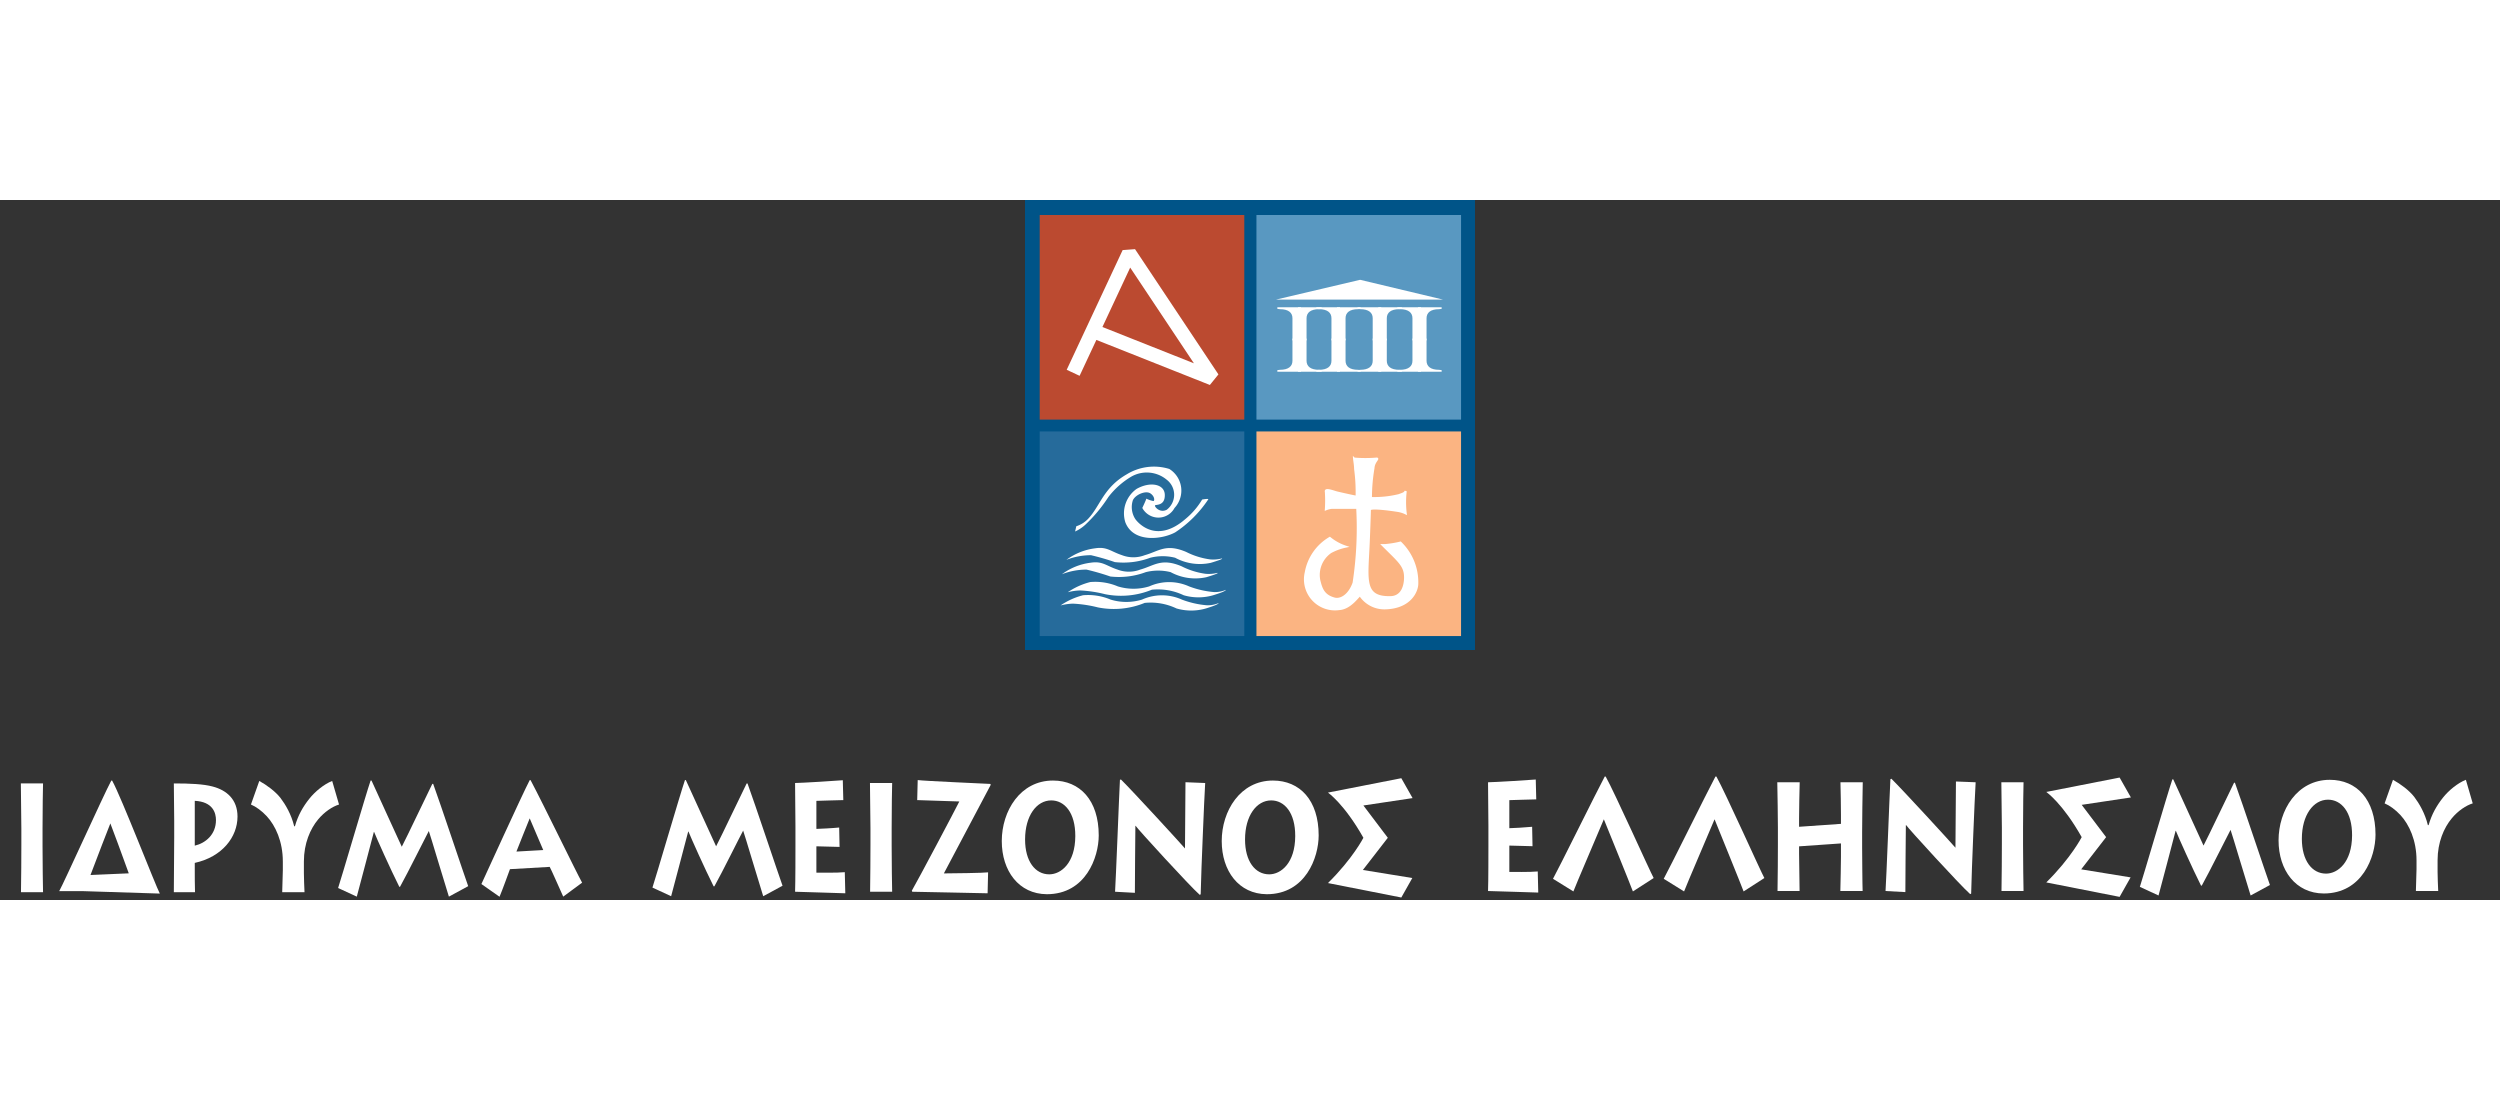 <svg
   xmlns:dc="http://purl.org/dc/elements/1.1/"
   xmlns:cc="http://creativecommons.org/ns#"
   xmlns:rdf="http://www.w3.org/1999/02/22-rdf-syntax-ns#"
   xmlns:svg="http://www.w3.org/2000/svg"
   xmlns="http://www.w3.org/2000/svg"
   xmlns:xlink="http://www.w3.org/1999/xlink"
   viewBox="0 0 500 140"
   width="500" height="220"
   version="1.1">

<rect x="0" y="0" width="500" height="140" fill="#333333" stroke="none"/>

<defs>
<style>
.Brdr{fill:#005488;}
.Sq1{fill:#bb4a30;}
.Sq2{fill:#5998c1;}
.Sq3{fill:#266b9b;}
.Sq4{fill:#fbb482;}
.c6,.c7,.c9,.c10{fill:#fff;}
.c8{fill:none;stroke-width:0.95px;}
.c8,.c9,.c10{stroke:#fff;}
.c8,.c9{stroke-linejoin:bevel;}
.c9{stroke-linecap:square;stroke-width:0.07px;}
.c10{stroke-width:0.14px;}
</style>

<g id="c4th">
<path d="M2,2 v2.2 h-1.5 c-.06,0-.09,0-.09-.06s.11-.06.19-.07c.56,0,.83-.23.83-.6 v-1.48" transform="scale(1)"/>
</g>

<g id="col">
<use xlink:href="#c4th" x="0" y="0" transform="scale(1)"/>
<use xlink:href="#c4th" x="-3.8" y="0" transform="scale(-1 1)"/>
<use xlink:href="#c4th" x="0" y="-4.1" transform="scale(1 -1)"/>
<use xlink:href="#c4th" x="-3.8" y="-4.1" transform="scale(-1)"/>
</g>
<g id="temple">
<polygon id="2.roof" points="16.73 6.64 22.34 5.32 27.87 6.64 16.73 6.64 16.73 6.64"/>
<use xlink:href="#col" x="16.4" y="7.25"/>
<use xlink:href="#col" x="19" y="7.25"/>
<use xlink:href="#col" x="21.75" y="7.25"/>
<use xlink:href="#col" x="24.4" y="7.25"/>
</g>

<g id="W1">
<path d="M286.09,430.17a4.51,4.51,0,0,1,1.64-.31,16.24,16.24,0,0,1,1.59.46,5.09,5.09,0,0,0,2.36-.29,3.38,3.38,0,0,1,1.66,0,3.44,3.44,0,0,0,2.37.34c1-.3.73-.29.73-.29a2.31,2.31,0,0,1-.77.06,5,5,0,0,1-1.6-.5c-1.35-.57-1.8-.05-2.76.22a2.11,2.11,0,0,1-1.51,0c-.78-.26-1-.58-1.79-.46A4.06,4.06,0,0,0,286.09,430.17Z" transform="translate(-283.33 -406.18)"/>
</g>
<g id="W2">
<path d="M286.18,432.33a3.65,3.65,0,0,1,.83-.12,8.35,8.35,0,0,1,1.66.25,5.42,5.42,0,0,0,3.12-.3,4,4,0,0,1,2.12.37,3.51,3.51,0,0,0,2.15-.06c.7-.22.66-.3.66-.3a1.91,1.91,0,0,1-.77.15,6.12,6.12,0,0,1-1.68-.38,3.24,3.24,0,0,0-2.66,0,3.58,3.58,0,0,1-2.09,0,3.86,3.86,0,0,0-1.84-.29A4.67,4.67,0,0,0,286.18,432.33Z" transform="translate(-283.33 -406.18)"/>
</g>

<g id="Waves">
<path d="M286.67,428.28l.08-.35a1.86,1.86,0,0,0,.81-.52c.79-.85,1-2.05,2.55-2.94a3.46,3.46,0,0,1,2.84-.36,1.7,1.7,0,0,1,.35,2.6,1.22,1.22,0,0,1-2.15,0s.23-.48.27-.62a1.83,1.83,0,0,0,.47.16c.08,0,.11-.3-.2-.51s-1,.08-1.17.46a1.47,1.47,0,0,0,.17,1.26c.28.38,1.49,1.58,3.32,0a5,5,0,0,0,1.13-1.31s.49-.09.4,0a7.79,7.79,0,0,1-2.2,2.19c-.87.47-2.78.72-3.32-.67a2,2,0,0,1,.75-2.23c.9-.51,1.86-.33,1.88.39s-.54.65-.64.7.29.55.77.3a1.26,1.26,0,0,0,0-2,2.08,2.08,0,0,0-2.36-.21,5.44,5.44,0,0,0-1.53,1.36,9.94,9.94,0,0,1-1.53,1.84A2.58,2.58,0,0,1,286.67,428.28Z" transform="translate(-283.33 -406.18)"/>
<use xlink:href="#W1" id="3.W1" x="0" y="0"/>
<use xlink:href="#W1" id="3.W2" x="-0.3" y="0.96"/>
<use xlink:href="#W2" id="3.W3" x="0" y="0"/>
<use xlink:href="#W2" id="3.W4" x="-0.48" y="0.88"/>
</g>
</defs>

<rect opacity="0" fill="#6bf" width="100%" height="100%"/>

<g id="logo" transform="translate(205,0) scale(3 3)">
	<rect class="Brdr" width="30" height="30"/>
	<g id="S4">
		<rect class="Sq4" x="15.43" y="15.43" width="13.64" height="13.64"/>
		<path id="4.Om" class="c10" d="M304.7,429.29a3.68,3.68,0,0,0-1,.37,1.85,1.85,0,0,0-.75,1.89c.13.51.26,1,1,1.2.43.12,1-.22,1.29-1.05a24.32,24.32,0,0,0,.24-5h-1.7a1.46,1.46,0,0,0-.39.1,9,9,0,0,0,0-1.17c-.07-.25.52,0,.78.06s1.17.27,1.27.27a11.77,11.77,0,0,0-.1-1.85c0-.25-.06-.55-.07-.69a8.63,8.63,0,0,0,1.51,0c.14,0-.2.22-.22.63a12,12,0,0,0-.17,2,6.88,6.88,0,0,0,1.86-.19c.34-.12.39-.14.46-.27a6.13,6.13,0,0,0,0,1.48,1.87,1.87,0,0,0-.56-.17c-.51-.08-1.83-.26-1.83-.07s-.06,1.86-.09,2.46c-.11,2.27-.32,3.4,1.44,3.37.83,0,1-.81,1-1.32,0-.78-.4-1.06-1.49-2.15h.13a6.52,6.52,0,0,0,1.05-.17,3.68,3.68,0,0,1,1.12,2.74c0,.48-.44,1.58-2.1,1.64a1.94,1.94,0,0,1-1.71-.87c-.1,0-.62.87-1.39.92a2,2,0,0,1-2.23-2.44,3.35,3.35,0,0,1,1.6-2.3A3.33,3.33,0,0,0,304.7,429.29Z" transform="translate(-283.33 -406.18)">
		</path>
	</g>
	
	<g id="S3">
		<rect class="Sq3" x="0.98" y="15.43" width="13.64" height="13.64"/>
		<use xlink:href="#Waves" id="W" class="c6" x="0" y="0">
		</use>
	</g>
	
	<g id="S1">
		<rect class="Sq1" x="0.98" y="1" width="13.64" height="13.64"/>
		<polyline class="c8" id="1.A" points="3.21 11.52 6.94 3.54 12.5 11.89 4.69 8.79">
		</polyline>	
	</g>
	
	<g id="S2">
		<rect class="Sq2" x="15.43" y="1" width="13.64" height="13.64"/>
		<use xlink:href="#temple" id="2.C1" class="c6" x="0" y="0">
		</use>
	</g>
</g>


<g id="IME" transform="matrix(1.333,0,0,-1.4,-178,1114)">
	<g id="g12"><g
         clip-path="url(#clipPath18)"
         id="g14"><g
           transform="translate(338.094,704.604)"
           id="g20"><path
             id="path22"
             style="fill:#ffffff;fill-opacity:1;fill-rule:nonzero;stroke:none"
             d="M 0,0 C -2.867,4.844 -5.316,6.455 -5.316,6.455 L 5.689,8.51 7.381,5.668 0,4.613 3.664,-0.002 -0.078,-4.601 7.338,-5.749 5.689,-8.534 -5.316,-6.47 C -1.584,-2.966 0,0 0,0" /></g><g
           transform="translate(231.424,697.489)"
           id="g24"><path
             id="path26"
             style="fill:#ffffff;fill-opacity:1;fill-rule:nonzero;stroke:none"
             d="M 0,0 C 0.336,0.9 4.207,13.509 4.879,15.356 H 5.01 c 0.898,-1.847 3.984,-8.339 4.543,-9.46 0.711,1.277 3.851,7.591 4.582,8.976 h 0.131 C 15.295,12.21 18.883,1.934 19.52,0.262 L 16.621,-1.234 C 16.043,0.482 13.834,7.567 13.611,8.14 13.199,7.437 10.432,2.111 9.293,0.176 H 9.18 C 7.871,2.662 5.777,7.106 5.404,8.007 H 5.365 C 5.066,6.974 3.104,-0.266 2.805,-1.234 Z" /></g><g
           transform="translate(260.36,696.673)"
           id="g28"><path
             id="path30"
             style="fill:#ffffff;fill-opacity:1;fill-rule:nonzero;stroke:none"
             d="m 0,0 c -0.506,0 -6.807,0.221 -7.535,0.221 0.055,1.166 0.055,5.875 0.055,6.383 v 2.948 c 0,0.351 -0.038,5.654 -0.055,6.203 0.803,0 6.525,0.33 7.16,0.396 l 0.076,-2.838 c -0.637,0 -3.722,-0.109 -4.039,-0.109 V 9.198 c 0.356,0 2.563,0.11 3.42,0.198 l 0.057,-2.771 c -0.448,0 -3.084,0.087 -3.477,0.087 V 2.951 c 0.467,0 3.121,-0.045 4.262,0.065 z" /></g><g
           transform="translate(264.081,696.894)"
           id="g32"><path
             id="path34"
             style="fill:#ffffff;fill-opacity:1;fill-rule:nonzero;stroke:none"
             d="M 0,0 C 0.035,0.969 0.055,6.119 0.055,6.688 V 9.065 C 0.055,9.44 0,15.007 -0.02,15.534 H 3.309 C 3.289,15.138 3.234,11.661 3.234,9.022 V 6.644 C 3.234,4.445 3.289,0.506 3.309,0 Z" /></g><g
           transform="translate(281.711,696.673)"
           id="g36"><path
             id="path38"
             style="fill:#ffffff;fill-opacity:1;fill-rule:nonzero;stroke:none"
             d="m 0,0 c -0.467,0 -10.432,0.221 -11.311,0.221 l -0.056,0.154 c 0.804,1.297 6.693,11.882 7.123,12.741 -0.674,0 -5.777,0.197 -6.319,0.197 l 0.075,2.86 c 0.99,-0.131 10.189,-0.506 10.9,-0.549 l 0.057,-0.133 c -0.6,-1.056 -6.77,-12.167 -7.031,-12.651 1.103,0 6.113,0.066 6.636,0.152 z" /></g><g
           transform="translate(300.836,696.894)"
           id="g40"><path
             id="path42"
             style="fill:#ffffff;fill-opacity:1;fill-rule:nonzero;stroke:none"
             d="m 0,0 c 0.055,0.814 0.205,4.139 0.354,7.591 0.15,3.455 0.3,7.064 0.375,8.385 l 0.148,0.066 c 1.76,-1.65 9.013,-9.178 9.613,-9.858 0,0.901 0.055,8.602 0.073,9.462 l 2.956,-0.112 C 13.442,14.259 13.294,11.265 13.163,8.099 13.012,4.93 12.901,1.607 12.845,-0.373 l -0.15,-0.066 C 11.2,0.814 3.328,9.022 3.084,9.417 H 3.047 c 0,-0.748 -0.094,-8.845 -0.074,-9.571 z" /></g><g
           transform="translate(323.961,699.38)"
           id="g44"><path
             id="path46"
             style="fill:#ffffff;fill-opacity:1;fill-rule:nonzero;stroke:none"
             d="m 0,0 c 1.756,0 3.889,1.605 3.904,5.456 0.02,3.367 -1.625,5.106 -3.605,5.106 -2.188,0 -3.924,-2.178 -3.924,-5.588 C -3.625,1.871 -2.115,0 0,0 m 0.559,13.399 c 4.039,0 6.863,-2.814 6.863,-7.832 0,-3.145 -1.963,-8.405 -7.779,-8.405 -4.204,0.022 -6.766,3.322 -6.766,7.591 0,4.293 2.768,8.646 7.682,8.646" /></g><g
           transform="translate(290.961,699.38)"
           id="g48"><path
             id="path50"
             style="fill:#ffffff;fill-opacity:1;fill-rule:nonzero;stroke:none"
             d="m 0,0 c 1.758,0 3.889,1.605 3.908,5.456 0.018,3.367 -1.627,5.106 -3.607,5.106 -2.19,0 -3.928,-2.178 -3.928,-5.588 C -3.627,1.871 -2.111,0 0,0 m 0.561,13.399 c 4.039,0 6.863,-2.814 6.863,-7.832 0,-3.145 -1.965,-8.405 -7.779,-8.405 -4.207,0.022 -6.768,3.322 -6.768,7.591 0,4.293 2.768,8.646 7.684,8.646" /></g><g
           transform="translate(445.865,704.695)"
           id="g52"><path
             id="path54"
             style="fill:#ffffff;fill-opacity:1;fill-rule:nonzero;stroke:none"
             d="M 0,0 C -2.867,4.844 -5.314,6.455 -5.314,6.455 L 5.689,8.512 7.383,5.67 0,4.613 3.666,-0.002 -0.078,-4.601 7.338,-5.749 5.689,-8.534 -5.314,-6.47 C -1.584,-2.964 0,0 0,0" /></g><g
           transform="translate(364.33,696.776)"
           id="g56"><path
             id="path58"
             style="fill:#ffffff;fill-opacity:1;fill-rule:nonzero;stroke:none"
             d="m 0,0 c -0.506,0 -6.807,0.221 -7.535,0.221 0.056,1.166 0.056,5.875 0.056,6.382 V 9.55 c 0,0.353 -0.039,5.656 -0.056,6.207 0.805,0 6.523,0.33 7.16,0.394 l 0.074,-2.838 c -0.635,0 -3.72,-0.109 -4.039,-0.109 V 9.196 c 0.358,0 2.563,0.112 3.422,0.201 l 0.057,-2.773 c -0.45,0 -3.086,0.088 -3.479,0.088 V 2.951 c 0.469,0 3.125,-0.045 4.264,0.065 z" /></g><g
           transform="translate(400.228,696.997)"
           id="g60"><path
             id="path62"
             style="fill:#ffffff;fill-opacity:1;fill-rule:nonzero;stroke:none"
             d="m 0,0 c 0.039,0.969 0.057,6.117 0.057,6.688 v 2.377 c 0,0.373 -0.057,5.942 -0.092,6.471 H 3.328 C 3.291,15.14 3.234,10.782 3.234,10.386 V 9.177 l 6.284,0.418 v 1.254 c 0,0.375 -0.038,4.201 -0.075,4.687 h 3.346 C 12.752,15.007 12.695,8.935 12.695,8.405 v -2.2 C 12.695,5.92 12.734,0.42 12.771,0 H 9.426 C 9.461,0.748 9.518,4.467 9.518,4.885 V 6.8 L 3.234,6.382 V 5.348 C 3.234,4.355 3.291,0.506 3.311,0 Z" /></g><g
           transform="translate(416.435,696.997)"
           id="g64"><path
             id="path66"
             style="fill:#ffffff;fill-opacity:1;fill-rule:nonzero;stroke:none"
             d="m 0,0 c 0.059,0.814 0.207,4.137 0.357,7.591 0.149,3.455 0.299,7.064 0.373,8.385 l 0.151,0.064 c 1.758,-1.65 9.012,-9.176 9.609,-9.856 0,0.901 0.055,8.604 0.074,9.462 l 2.956,-0.11 C 13.443,14.259 13.295,11.267 13.164,8.097 13.016,4.93 12.902,1.605 12.846,-0.373 L 12.697,-0.439 C 11.201,0.814 3.332,9.022 3.088,9.417 H 3.049 c 0,-0.748 -0.092,-8.845 -0.074,-9.571 z" /></g><g
           transform="translate(433.832,696.997)"
           id="g68"><path
             id="path70"
             style="fill:#ffffff;fill-opacity:1;fill-rule:nonzero;stroke:none"
             d="M 0,0 C 0.037,0.969 0.057,6.117 0.057,6.688 V 9.065 C 0.057,9.438 0,15.007 -0.02,15.536 H 3.309 C 3.291,15.14 3.234,11.663 3.234,9.022 V 6.646 C 3.234,4.443 3.291,0.506 3.309,0 Z" /></g><g
           transform="translate(454.592,697.591)"
           id="g72"><path
             id="path74"
             style="fill:#ffffff;fill-opacity:1;fill-rule:nonzero;stroke:none"
             d="M 0,0 C 0.334,0.902 4.205,13.511 4.879,15.358 H 5.01 c 0.898,-1.847 3.982,-8.339 4.543,-9.461 0.709,1.278 3.851,7.592 4.582,8.979 h 0.129 C 15.293,12.212 18.881,1.937 19.518,0.266 L 16.619,-1.232 C 16.039,0.486 13.836,7.569 13.609,8.142 13.199,7.438 10.432,2.113 9.291,0.178 H 9.178 C 7.871,2.662 5.775,7.108 5.402,8.009 H 5.365 C 5.066,6.976 3.104,-0.264 2.803,-1.232 Z" /></g><g
           transform="translate(482.527,699.483)"
           id="g76"><path
             id="path78"
             style="fill:#ffffff;fill-opacity:1;fill-rule:nonzero;stroke:none"
             d="m 0,0 c 1.758,0 3.889,1.605 3.906,5.456 0.02,3.367 -1.627,5.107 -3.609,5.107 -2.186,0 -3.926,-2.179 -3.926,-5.589 C -3.629,1.869 -2.115,0 0,0 m 0.559,13.401 c 4.039,0 6.863,-2.816 6.863,-7.834 0,-3.147 -1.963,-8.405 -7.777,-8.405 -4.207,0.022 -6.77,3.322 -6.77,7.591 0,4.291 2.768,8.648 7.684,8.648" /></g><g
           transform="translate(496.008,696.997)"
           id="g80"><path
             id="path82"
             style="fill:#ffffff;fill-opacity:1;fill-rule:nonzero;stroke:none"
             d="m 0,0 c 0.018,0.506 0.094,2.84 0.094,3.123 v 1.256 c 0,2.86 -1.104,5.126 -2.412,6.47 -0.748,0.769 -1.608,1.363 -2.375,1.672 l 1.254,3.367 c 1.14,-0.596 2.412,-1.498 3.177,-2.422 0.766,-0.969 1.627,-2.354 2.057,-4.049 h 0.113 c 0.467,1.562 1.197,2.771 2.149,3.92 0.861,1.031 2.207,2.09 3.441,2.551 L 8.527,12.521 C 7.535,12.233 6.32,11.464 5.385,10.386 4.207,9.044 3.254,6.952 3.254,4.402 V 2.707 C 3.254,2.398 3.311,0.441 3.348,0 Z" /></g><g
           transform="translate(395.139,696.938)"
           id="g84"><path
             id="path86"
             style="fill:#ffffff;fill-opacity:1;fill-rule:nonzero;stroke:none"
             d="M 0,0 C -0.369,0.967 -3.855,9.122 -4.357,10.306 -4.861,9.144 -8.676,0.687 -8.93,0 l -3.056,1.807 c 0.695,1.162 6.601,12.544 7.763,14.61 h 0.137 C -2.73,14.116 2.498,2.99 3.115,1.914 Z" /></g><g
           transform="translate(378.529,696.938)"
           id="g88"><path
             id="path90"
             style="fill:#ffffff;fill-opacity:1;fill-rule:nonzero;stroke:none"
             d="M 0,0 C -0.367,0.967 -3.854,9.122 -4.357,10.306 -4.859,9.144 -8.676,0.687 -8.928,0 l -3.06,1.807 c 0.695,1.162 6.603,12.544 7.765,14.61 h 0.137 C -2.73,14.116 2.498,2.99 3.117,1.914 Z" /></g><g
           transform="translate(136.681,696.832)"
           id="g92"><path
             id="path94"
             style="fill:#ffffff;fill-opacity:1;fill-rule:nonzero;stroke:none"
             d="m 0,0 c 0.038,0.969 0.056,6.119 0.056,6.689 v 2.377 c 0,0.375 -0.056,5.942 -0.075,6.469 H 3.31 C 3.292,15.141 3.235,11.662 3.235,9.023 V 6.646 C 3.235,4.445 3.292,0.506 3.31,0 Z" /></g><g
           transform="translate(162.756,703.479)"
           id="g96"><path
             id="path98"
             style="fill:#ffffff;fill-opacity:1;fill-rule:nonzero;stroke:none"
             d="M 0,0 C 1.607,0.352 3.18,1.584 3.18,3.652 3.18,4.664 2.73,6.271 0,6.404 Z m -3.141,-6.646 c 0.018,0.947 0.055,6.25 0.055,7.812 v 2.422 c 0,0.504 -0.055,4.973 -0.055,5.301 2.43,0 4.43,-0.086 5.815,-0.44 C 4.805,7.922 6.412,6.58 6.412,4.158 6.412,1.232 4.113,-1.605 0,-2.465 v -0.881 c 0,-0.439 0,-2.838 0.037,-3.3 z" /></g><g
           transform="translate(175.875,696.832)"
           id="g100"><path
             id="path102"
             style="fill:#ffffff;fill-opacity:1;fill-rule:nonzero;stroke:none"
             d="m 0,0 c 0.02,0.506 0.094,2.84 0.094,3.125 v 1.254 c 0,2.861 -1.104,5.127 -2.412,6.471 -0.748,0.769 -1.608,1.363 -2.373,1.673 l 1.252,3.366 c 1.14,-0.594 2.41,-1.496 3.177,-2.422 C 0.506,12.5 1.365,11.113 1.795,9.42 h 0.113 c 0.467,1.562 1.196,2.771 2.149,3.916 0.861,1.033 2.207,2.09 3.44,2.553 L 8.526,12.523 C 7.536,12.234 6.321,11.465 5.385,10.387 4.207,9.045 3.254,6.953 3.254,4.402 V 2.707 C 3.254,2.398 3.309,0.441 3.346,0 Z" /></g><g
           transform="translate(184.262,697.428)"
           id="g104"><path
             id="path106"
             style="fill:#ffffff;fill-opacity:1;fill-rule:nonzero;stroke:none"
             d="M 0,0 C 0.336,0.9 4.205,13.51 4.879,15.357 H 5.01 C 5.906,13.51 8.992,7.018 9.553,5.896 c 0.711,1.278 3.851,7.592 4.58,8.979 h 0.131 C 15.293,12.211 18.883,1.936 19.518,0.264 L 16.621,-1.234 C 16.041,0.482 13.834,7.568 13.609,8.141 13.199,7.437 10.432,2.111 9.291,0.176 H 9.18 C 7.869,2.662 5.775,7.107 5.402,8.008 H 5.365 C 5.064,6.975 3.104,-0.266 2.803,-1.234 Z" /></g><g
           transform="translate(152.854,699.523)"
           id="g108"><path
             id="path110"
             style="fill:#ffffff;fill-opacity:1;fill-rule:nonzero;stroke:none"
             d="m 0,0 -5.743,-0.237 c 1.04,2.612 2.632,6.57 2.979,7.37 C -2.396,6.265 -0.997,2.616 0,0 m 4.66,-2.891 c -0.619,1.079 -5.798,13.832 -7.154,16.135 h -0.135 c -1.162,-2.066 -7.11,-14.621 -7.808,-15.783 h 3.45 z" /></g><g
           transform="translate(215.04,702.85)"
           id="g112"><path
             id="path114"
             style="fill:#ffffff;fill-opacity:1;fill-rule:nonzero;stroke:none"
             d="M 0,0 C -0.393,0.91 -1.752,3.855 -2.031,4.525 -2.404,3.682 -3.672,0.627 -4.025,-0.217 Z m -9.279,-4.855 c 0.746,1.517 6,12.544 7.248,14.841 H -1.9 C 0.092,6.41 4.861,-2.99 5.832,-4.66 L 2.998,-6.652 C 2.533,-5.678 1.174,-2.73 0.969,-2.404 L -4.994,-2.73 c -0.168,-0.434 -1.154,-3.034 -1.565,-3.944 z" />
          </g>
        </g>
	  </g>
	</g>

<g id="FHW" transform="matrix(1.333,0,0,-1.4,-128,1180) scale(0.967)">
	<g id="g12"><g
         clip-path="url(#clipPath18)"
         id="g14"><g
           transform="translate(100.11,739.79)"
           id="g20"><path
             id="path22"
             style="fill:#ffffff;fill-opacity:1;fill-rule:nonzero;stroke:none"
             d="m 0,0 c 0.091,1.117 0.091,5.627 0.091,6.136 v 2.8 c 0,0.338 -0.036,5.417 -0.072,5.942 1.069,0 5.618,0.231 7.031,0.316 L 7.124,12.475 3.136,12.37 V 8.262 c 0.326,0 2.102,0.129 3.643,0.189 L 6.833,5.818 3.136,5.88 V 4.005 c 0,-0.338 0,-3.709 0.035,-4.005 z" /></g><g
           transform="translate(115.751,742.172)"
           id="g24"><path
             id="path26"
             style="fill:#ffffff;fill-opacity:1;fill-rule:nonzero;stroke:none"
             d="M 0,0 C 1.704,0 3.77,1.538 3.789,5.226 3.806,8.45 2.211,10.115 0.291,10.115 -1.831,10.115 -3.516,8.028 -3.516,4.764 -3.516,1.792 -2.048,0 0,0 m 0.544,12.833 c 3.914,0 6.651,-2.697 6.651,-7.501 0,-3.012 -1.903,-8.05 -7.539,-8.05 -4.078,0.022 -6.562,3.183 -6.562,7.27 0,4.11 2.683,8.281 7.45,8.281" /></g><g
           transform="translate(136.464,750.263)"
           id="g28"><path
             id="path30"
             style="fill:#ffffff;fill-opacity:1;fill-rule:nonzero;stroke:none"
             d="m 0,0 c 0,-4.045 -0.198,-6.573 -1.576,-8.493 -1.088,-1.557 -2.682,-2.317 -4.658,-2.317 -1.268,0 -3.39,0.252 -4.731,2.592 -0.869,1.539 -1.178,3.141 -1.178,8.262 v 1.137 c 0,0.97 0.019,2.632 0.019,3.119 h 3.226 C -8.97,3.753 -9.007,2.635 -9.007,0.717 v -1.432 c 0,-3.203 0.145,-4.742 0.833,-5.88 0.546,-0.927 1.323,-1.285 2.175,-1.285 0.979,0 1.723,0.526 2.211,1.392 0.653,1.156 0.672,2.738 0.672,6.719 v 0.781 c 0,1.453 -0.073,2.824 -0.091,3.604 h 3.188 C -0.019,4.153 0,2.635 0,0.972 Z" /></g><g
           transform="translate(138.908,739.79)"
           id="g32"><path
             id="path34"
             style="fill:#ffffff;fill-opacity:1;fill-rule:nonzero;stroke:none"
             d="m 0,0 c 0.055,0.78 0.2,3.964 0.345,7.272 0.145,3.307 0.29,6.763 0.363,8.028 l 0.145,0.062 c 1.703,-1.58 8.736,-8.787 9.315,-9.439 0,0.863 0.055,8.238 0.073,9.059 l 2.864,-0.104 C 13.031,13.656 12.887,10.792 12.761,7.757 12.616,4.725 12.506,1.54 12.453,-0.356 L 12.307,-0.419 C 10.857,0.78 3.227,8.642 2.991,9.02 H 2.955 c 0,-0.715 -0.091,-8.472 -0.073,-9.165 z" /></g><g
           transform="translate(157.847,742.763)"
           id="g36"><path
             id="path38"
             style="fill:#ffffff;fill-opacity:1;fill-rule:nonzero;stroke:none"
             d="M 0,0 C 3.008,0.421 5.564,2.653 5.564,5.582 5.564,8.344 3.063,9.273 0,9.249 Z m -3.045,6.301 c 0,0.442 -0.018,5.012 -0.091,5.603 2.393,0 4.368,-0.061 5.999,-0.315 5.238,-0.802 6.054,-3.752 6.054,-5.351 0,-6.597 -6.924,-9.317 -12.071,-9.317 0.073,0.971 0.109,6.195 0.109,6.766 z" /></g><g
           transform="translate(175.389,745.712)"
           id="g40"><path
             id="path42"
             style="fill:#ffffff;fill-opacity:1;fill-rule:nonzero;stroke:none"
             d="M 0,0 C -0.38,0.885 -1.705,3.751 -1.976,4.405 -2.338,3.582 -3.57,0.611 -3.915,-0.211 Z m -9.026,-4.72 c 0.725,1.474 5.836,12.201 7.05,14.435 h 0.127 C 0.091,6.237 4.73,-2.907 5.673,-4.53 L 2.918,-6.468 c -0.453,0.947 -1.776,3.813 -1.975,4.13 l -5.8,-0.317 C -5.021,-3.076 -5.981,-5.606 -6.379,-6.49 Z" /></g><g
           transform="translate(184.178,739.79)"
           id="g44"><path
             id="path46"
             style="fill:#ffffff;fill-opacity:1;fill-rule:nonzero;stroke:none"
             d="m 0,0 c 0.055,0.548 0.074,4.849 0.074,7.566 v 4.551 c -1.361,0 -3.933,-0.104 -4.496,-0.169 v 2.93 c 0.816,-0.127 5.111,-0.209 5.31,-0.209 h 1.578 c 0.344,0 4.294,0.082 5.183,0.209 v -2.93 C 7.304,12.013 3.951,12.117 3.154,12.117 V 7.228 C 3.154,4.195 3.245,0.424 3.282,0 Z" /></g><g
           transform="translate(193.944,739.79)"
           id="g48"><path
             id="path50"
             style="fill:#ffffff;fill-opacity:1;fill-rule:nonzero;stroke:none"
             d="M 0,0 C 0.037,0.929 0.054,5.859 0.054,6.407 V 8.683 C 0.054,9.04 0,14.371 -0.018,14.878 H 3.208 C 3.189,14.501 3.136,11.168 3.136,8.642 V 6.364 C 3.136,4.258 3.189,0.486 3.208,0 Z" /></g><g
           transform="translate(206.667,742.172)"
           id="g52"><path
             id="path54"
             style="fill:#ffffff;fill-opacity:1;fill-rule:nonzero;stroke:none"
             d="M 0,0 C 1.705,0 3.771,1.538 3.788,5.226 3.806,8.45 2.211,10.115 0.29,10.115 -1.831,10.115 -3.516,8.028 -3.516,4.764 -3.516,1.792 -2.048,0 0,0 m 0.543,12.833 c 3.916,0 6.652,-2.697 6.652,-7.501 0,-3.012 -1.902,-8.05 -7.539,-8.05 -4.078,0.022 -6.562,3.183 -6.562,7.27 0,4.11 2.683,8.281 7.449,8.281" /></g><g
           transform="translate(215.654,739.79)"
           id="g56"><path
             id="path58"
             style="fill:#ffffff;fill-opacity:1;fill-rule:nonzero;stroke:none"
             d="m 0,0 c 0.054,0.78 0.199,3.964 0.343,7.272 0.146,3.307 0.291,6.763 0.364,8.028 l 0.146,0.062 c 1.702,-1.58 8.734,-8.787 9.314,-9.439 0,0.863 0.055,8.238 0.072,9.059 l 2.864,-0.104 C 13.031,13.656 12.886,10.792 12.759,7.757 12.614,4.725 12.505,1.54 12.45,-0.356 L 12.307,-0.419 C 10.856,0.78 3.226,8.642 2.99,9.02 H 2.954 c 0,-0.715 -0.091,-8.472 -0.073,-9.165 z" /></g><g
           transform="translate(245.488,742.172)"
           id="g60"><path
             id="path62"
             style="fill:#ffffff;fill-opacity:1;fill-rule:nonzero;stroke:none"
             d="M 0,0 C 1.703,0 3.77,1.538 3.788,5.226 3.806,8.45 2.212,10.115 0.291,10.115 -1.831,10.115 -3.516,8.028 -3.516,4.764 -3.516,1.792 -2.047,0 0,0 m 0.544,12.833 c 3.914,0 6.651,-2.697 6.651,-7.501 0,-3.012 -1.903,-8.05 -7.54,-8.05 -4.077,0.022 -6.56,3.183 -6.56,7.27 0,4.11 2.683,8.281 7.449,8.281" /></g><g
           transform="translate(255.274,739.79)"
           id="g64"><path
             id="path66"
             style="fill:#ffffff;fill-opacity:1;fill-rule:nonzero;stroke:none"
             d="m 0,0 c 0.089,1.117 0.089,5.627 0.089,6.136 v 2.8 c 0,0.338 -0.036,5.417 -0.071,5.942 1.068,0 5.617,0.231 7.032,0.316 L 7.122,12.475 3.135,12.37 V 8.262 c 0.325,0 2.102,0.129 3.642,0.189 L 6.832,5.818 3.135,5.88 V 4.005 c 0,-0.338 0,-3.709 0.035,-4.005 z" /></g><g
           transform="translate(276.683,739.79)"
           id="g68"><path
             id="path70"
             style="fill:#ffffff;fill-opacity:1;fill-rule:nonzero;stroke:none"
             d="m 0,0 c 0.055,0.548 0.073,4.849 0.073,7.566 v 4.551 c -1.361,0 -3.933,-0.104 -4.496,-0.169 v 2.93 c 0.817,-0.127 5.112,-0.209 5.312,-0.209 h 1.577 c 0.343,0 4.294,0.082 5.183,0.209 v -2.93 C 7.304,12.013 3.951,12.117 3.154,12.117 V 7.228 C 3.154,4.195 3.245,0.424 3.281,0 Z" /></g><g
           transform="translate(286.086,739.79)"
           id="g72"><path
             id="path74"
             style="fill:#ffffff;fill-opacity:1;fill-rule:nonzero;stroke:none"
             d="M 0,0 C 0.036,0.929 0.055,5.859 0.055,6.407 V 8.683 C 0.055,9.04 0,14.371 -0.036,14.878 H 3.227 C 3.191,14.501 3.135,10.328 3.135,9.948 V 8.79 l 6.09,0.399 v 1.201 c 0,0.356 -0.036,4.025 -0.072,4.488 h 3.243 C 12.361,14.371 12.307,8.556 12.307,8.051 V 5.943 C 12.307,5.671 12.342,0.402 12.379,0 H 9.135 c 0.036,0.718 0.09,4.278 0.09,4.68 v 1.831 l -6.09,-0.4 V 5.12 C 3.135,4.174 3.191,0.486 3.209,0 Z" /></g><g
           transform="translate(309.445,739.581)"
           id="g76"><path
             id="path78"
             style="fill:#ffffff;fill-opacity:1;fill-rule:nonzero;stroke:none"
             d="m 0,0 c -0.488,0 -6.597,0.209 -7.303,0.209 0.054,1.117 0.054,5.627 0.054,6.111 v 2.825 c 0,0.338 -0.036,5.417 -0.054,5.942 0.78,0 6.324,0.316 6.942,0.378 l 0.072,-2.717 c -0.617,0 -3.607,-0.106 -3.915,-0.106 V 8.808 c 0.343,0 2.482,0.106 3.317,0.191 l 0.053,-2.654 c -0.435,0 -2.99,0.081 -3.37,0.081 V 2.823 c 0.453,0 3.026,-0.042 4.132,0.063 z" /></g><g
           transform="translate(319.336,739.79)"
           id="g80"><path
             id="path82"
             style="fill:#ffffff;fill-opacity:1;fill-rule:nonzero;stroke:none"
             d="m 0,0 c 0.037,0.929 0.055,5.859 0.055,6.407 v 2.276 c 0,0.357 -0.055,5.688 -0.09,6.195 H 3.227 C 3.19,14.501 3.137,10.328 3.137,9.948 V 8.79 l 6.089,0.399 v 1.201 c 0,0.356 -0.037,4.025 -0.073,4.488 h 3.244 C 12.361,14.371 12.307,8.556 12.307,8.051 V 5.943 C 12.307,5.671 12.344,0.402 12.381,0 H 9.135 C 9.172,0.718 9.226,4.278 9.226,4.68 V 6.511 L 3.137,6.111 V 5.12 C 3.137,4.174 3.19,0.486 3.209,0 Z" /></g><g
           transform="translate(342.334,739.581)"
           id="g84"><path
             id="path86"
             style="fill:#ffffff;fill-opacity:1;fill-rule:nonzero;stroke:none"
             d="M 0,0 C -0.489,0 -6.598,0.209 -7.305,0.209 -7.25,1.326 -7.25,5.836 -7.25,6.32 v 2.825 c 0,0.338 -0.036,5.417 -0.055,5.942 0.78,0 6.326,0.316 6.942,0.378 l 0.073,-2.717 c -0.616,0 -3.607,-0.106 -3.915,-0.106 V 8.808 c 0.344,0 2.482,0.106 3.316,0.191 l 0.055,-2.654 c -0.436,0 -2.99,0.081 -3.371,0.081 V 2.823 c 0.453,0 3.026,-0.042 4.133,0.063 z" /></g><g
           transform="translate(352.498,739.581)"
           id="g88"><path
             id="path90"
             style="fill:#ffffff;fill-opacity:1;fill-rule:nonzero;stroke:none"
             d="m 0,0 c -0.362,0 -6.271,0.209 -7.322,0.209 0.092,1.117 0.092,5.627 0.092,6.136 v 2.8 c 0,0.338 -0.038,5.542 -0.073,5.942 h 3.261 C -4.078,14.602 -4.15,10.346 -4.15,7.689 V 2.971 c 0.434,0 2.574,0 4.132,0.085 z" /></g><g
           transform="translate(361.996,739.581)"
           id="g92"><path
             id="path94"
             style="fill:#ffffff;fill-opacity:1;fill-rule:nonzero;stroke:none"
             d="m 0,0 c -0.361,0 -6.271,0.209 -7.322,0.209 0.09,1.117 0.09,5.627 0.09,6.136 v 2.8 c 0,0.338 -0.037,5.542 -0.073,5.942 h 3.264 C -4.078,14.602 -4.15,10.346 -4.15,7.689 V 2.971 c 0.433,0 2.574,0 4.132,0.085 z" /></g><g
           transform="translate(371.873,739.581)"
           id="g96"><path
             id="path98"
             style="fill:#ffffff;fill-opacity:1;fill-rule:nonzero;stroke:none"
             d="m 0,0 c -0.489,0 -6.596,0.209 -7.304,0.209 0.056,1.117 0.056,5.627 0.056,6.111 v 2.825 c 0,0.338 -0.037,5.417 -0.056,5.942 0.781,0 6.325,0.316 6.941,0.378 l 0.074,-2.717 c -0.617,0 -3.607,-0.106 -3.914,-0.106 V 8.808 c 0.342,0 2.481,0.106 3.316,0.191 l 0.053,-2.654 c -0.434,0 -2.991,0.081 -3.369,0.081 V 2.823 c 0.451,0 3.023,-0.042 4.131,0.063 z" /></g><g
           transform="translate(374.553,739.79)"
           id="g100"><path
             id="path102"
             style="fill:#ffffff;fill-opacity:1;fill-rule:nonzero;stroke:none"
             d="m 0,0 c 0.055,0.78 0.201,3.964 0.346,7.272 0.144,3.307 0.288,6.763 0.361,8.028 l 0.146,0.062 c 1.702,-1.58 8.737,-8.787 9.315,-9.439 0,0.863 0.055,8.238 0.074,9.059 l 2.862,-0.104 C 13.031,13.656 12.887,10.792 12.76,7.757 12.615,4.725 12.506,1.54 12.451,-0.356 L 12.307,-0.419 C 10.857,0.78 3.227,8.642 2.99,9.02 H 2.955 c 0,-0.715 -0.09,-8.472 -0.073,-9.165 z" /></g><g
           transform="translate(390.754,739.79)"
           id="g104"><path
             id="path106"
             style="fill:#ffffff;fill-opacity:1;fill-rule:nonzero;stroke:none"
             d="M 0,0 C 0.035,0.929 0.055,5.859 0.055,6.407 V 8.683 C 0.055,9.04 0,14.371 -0.018,14.878 H 3.209 C 3.191,14.501 3.137,11.168 3.137,8.642 V 6.364 C 3.137,4.258 3.191,0.486 3.209,0 Z" /></g><g
           transform="translate(406.449,739.645)"
           id="g108"><path
             id="path110"
             style="fill:#ffffff;fill-opacity:1;fill-rule:nonzero;stroke:none"
             d="m 0,0 c -0.598,-0.107 -1.322,-0.191 -2.266,-0.191 -6.054,0 -7.976,3.834 -7.976,6.3 0,3.477 2.738,7.776 9.045,9.25 l 0.58,-3.162 c -3.949,-0.691 -6.272,-3.012 -6.272,-5.624 0,-2.023 1.614,-3.793 4.823,-3.793 0.724,0 1.377,0.084 1.884,0.189 z" /></g><g
           transform="translate(418.945,755.09)"
           id="g112"><path
             id="path114"
             style="fill:#ffffff;fill-opacity:1;fill-rule:nonzero;stroke:none"
             d="m 0,0 c 0.654,-2.634 2.484,-8.936 2.703,-9.778 0.324,0.634 2.246,4.299 3.768,7.268 H 6.598 C 7.994,-5.1 9.66,-8.072 10.439,-9.42 h 0.055 c 0.453,1.287 2.447,8.008 2.828,9.21 L 16.168,-1.6 C 15.914,-2.255 11.365,-14.268 10.73,-15.636 h -0.128 c -0.887,1.497 -3.551,6.301 -4.149,7.417 -0.98,-1.768 -3.498,-6.573 -4.314,-8.006 H 1.994 c -0.67,1.622 -4.15,12.328 -4.965,14.94 z" /></g><g
           transform="translate(442.346,742.172)"
           id="g116"><path
             id="path118"
             style="fill:#ffffff;fill-opacity:1;fill-rule:nonzero;stroke:none"
             d="m 0,0 c 1.703,0 3.768,1.538 3.785,5.226 0.02,3.224 -1.574,4.889 -3.496,4.889 -2.121,0 -3.807,-2.087 -3.807,-5.351 C -3.518,1.792 -2.049,0 0,0 m 0.541,12.833 c 3.916,0 6.654,-2.697 6.654,-7.501 0,-3.012 -1.904,-8.05 -7.541,-8.05 -4.076,0.022 -6.56,3.183 -6.56,7.27 0,4.11 2.681,8.281 7.447,8.281" /></g><g
           transform="translate(451.84,739.79)"
           id="g120"><path
             id="path122"
             style="fill:#ffffff;fill-opacity:1;fill-rule:nonzero;stroke:none"
             d="m 0,0 c 0.07,0.508 0.037,7.187 0.037,7.629 v 1.73 c 0,0.63 -0.037,5.119 -0.092,5.519 1.828,0 3.953,-0.041 5.475,-0.274 C 8.029,14.227 9.441,13.045 9.441,11.149 9.441,9.398 8.463,8.051 7.033,6.913 7.539,6.197 10.512,2.34 10.982,1.73 L 8.428,-0.545 C 8.102,0.044 4.367,6.09 3.842,6.997 c 0.849,0.549 2.355,1.77 2.355,3.433 0,0.993 -0.597,2.109 -3.154,2.132 V 6.451 C 3.043,5.649 3.098,0.316 3.135,0 Z" /></g><g
           transform="translate(472.176,739.581)"
           id="g124"><path
             id="path126"
             style="fill:#ffffff;fill-opacity:1;fill-rule:nonzero;stroke:none"
             d="m 0,0 c -0.363,0 -6.271,0.209 -7.324,0.209 0.09,1.117 0.09,5.627 0.09,6.136 v 2.8 c 0,0.338 -0.036,5.542 -0.071,5.942 h 3.262 C -4.078,14.602 -4.152,10.346 -4.152,7.689 V 2.971 c 0.435,0 2.574,0 4.132,0.085 z" /></g><g
           transform="translate(477.121,742.763)"
           id="g128"><path
             id="path130"
             style="fill:#ffffff;fill-opacity:1;fill-rule:nonzero;stroke:none"
             d="m 0,0 c 3.012,0.421 5.566,2.653 5.566,5.582 0,2.762 -2.5,3.691 -5.566,3.667 z m -3.043,6.301 c 0,0.442 -0.018,5.012 -0.09,5.603 2.391,0 4.367,-0.061 5.998,-0.315 5.239,-0.802 6.055,-3.752 6.055,-5.351 0,-6.597 -6.926,-9.317 -12.074,-9.317 0.074,0.971 0.111,6.195 0.111,6.766 z" />
          </g>
        </g>
	  </g>
	</g>
</svg>